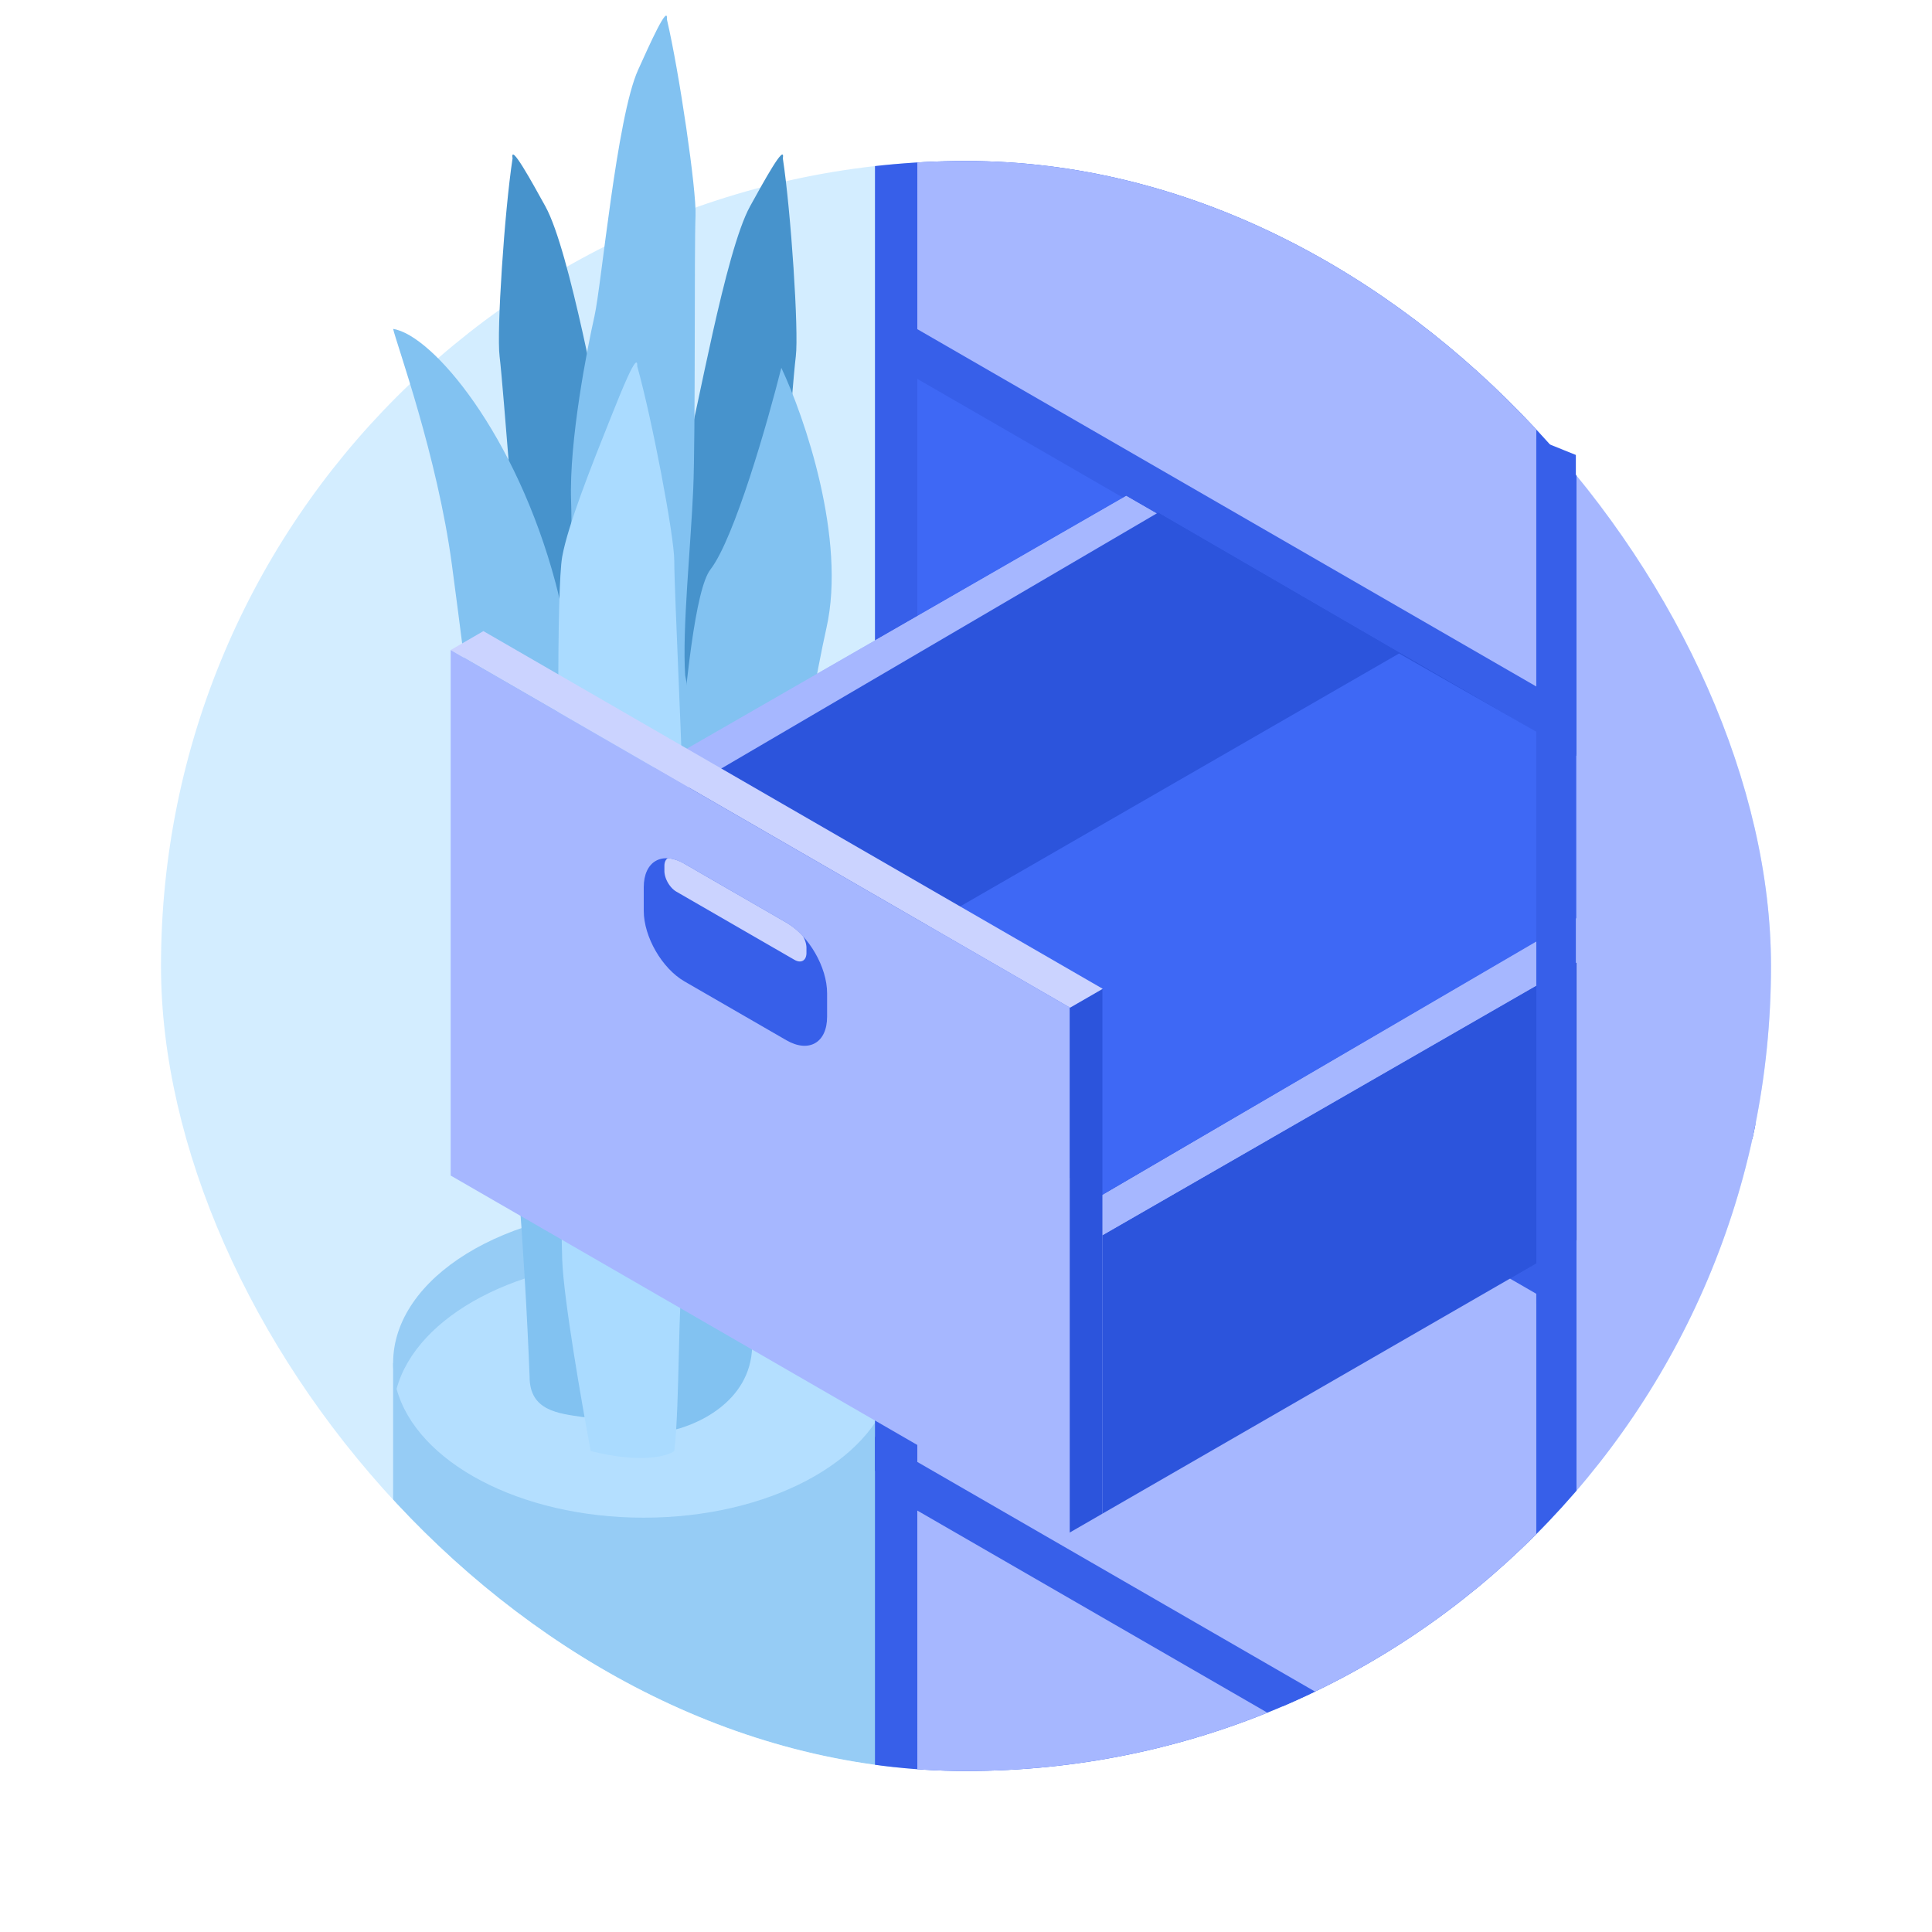 <svg xmlns="http://www.w3.org/2000/svg" width="150" height="150" fill="none" class="persona-ilustration" viewBox="0 0 150 150"><g clip-path="url(#a)"><g clip-path="url(#b)"><rect width="125" height="125" x="12.5" y="12.5" fill="#D3EDFF" rx="62.5"/><g opacity=".75"><path fill="#82C2F1" d="M69.44 105.828H30.521v32.168c0 6.629 8.712 12.004 19.459 12.004s19.458-5.374 19.458-12.004z"/><ellipse cx="49.98" cy="105.828" fill="#82C2F1" rx="19.459" ry="12.004"/><path fill="#AADBFF" d="M30.791 107.83c1.545-5.677 9.548-10.003 19.19-10.003 9.64 0 17.644 4.326 19.189 10.003-1.545 5.676-9.548 10.002-19.19 10.002-9.64 0-17.644-4.326-19.189-10.002"/></g><path fill="#375FE9" d="m67.933 111.551 54.469 31.448v46.646l-54.47-31.448z"/><path fill="#A6B7FF" d="m71.22 117.28 48.058 27.746v40.801l-48.057-27.746z"/><path fill="#375FE9" d="m67.933-18.813 54.469 31.448v132.998l-54.47-31.447z"/><path fill="#A6B7FF" d="M71.22-15.246 119.279 12.5v40.8L71.221 25.556z"/><path fill="#3E68F5" d="m71.22 29.416 48.058 27.746v40.801L71.221 70.217z"/><path fill="#A6B7FF" d="m71.22 72.704 48.058 27.746v40.801l-48.057-27.746z"/><path fill="#A6B7FF" d="M136.322 66.725 87.44 38.504l-50.731 29.18 48.882 28.222z"/><path fill="#2C54DC" d="M133.201 64.914 85.465 92.835 42.1 67.81l47.81-28.007z"/><path fill="#3E68F5" d="m133.449 65.126-47.937 27.68-24.924-14.389 48.036-27.68z"/><path fill="#2C54DC" d="M136.278 88.285V66.73L85.59 95.9v21.622z"/><path fill="#A6B7FF" d="m176.872-18.812-54.469 31.447v132.999l54.469-31.448z"/><path fill="#3FB4FF" d="m122.399-50.262 54.472 31.45-54.466 31.449-54.472-31.45z"/></g><path fill="#4793CC" d="M46.524 80.402c-.255 3.043.151 11.248.386 14.97 3.742 1.477 5.85 1.181 6.435.848.886-3.574 1.698-11.618 2.539-14.583.84-2.966 2.908-13.561 2.273-18.464.051-3.633 1.212-9.837 1.77-14.377.508-4.117 1.561-18.712 1.86-21.133.238-1.937-.376-11.223-1.006-15.356.21-1.306-1.502 1.822-2.545 3.708-1.948 3.522-4.154 16.405-4.89 18.77-.737 2.363-2.737 9.454-2.946 14.139-.142 3.2-.958 10.998-1.789 14.528-.589 4.383-1.83 13.908-2.087 16.95"/><path fill="#4793CC" d="M54.05 80.402c.256 3.043-.15 11.248-.386 14.97-3.741 1.477-5.848 1.181-6.434.848-.886-3.574-1.698-11.618-2.539-14.583-.84-2.966-2.908-13.561-2.273-18.464-.051-3.633-1.212-9.837-1.77-14.377-.508-4.117-1.561-18.712-1.86-21.133-.238-1.937.376-11.223 1.006-15.356-.21-1.306 1.502 1.822 2.546 3.708 1.947 3.522 4.153 16.405 4.89 18.77.736 2.363 2.736 9.454 2.945 14.139.142 3.2.958 10.998 1.789 14.528.589 4.383 1.83 13.908 2.087 16.95"/><path fill="#82C2F1" d="M42.97 70.595c-.014 3.053 1.54 31.781 2.07 35.47 3.845 1.155 5.922.681 6.48.3.599-3.638.273-32.308.876-35.335.602-3.026 1.823-13.762.802-18.594-.237-3.625.428-9.907.625-14.48.179-4.145.072-18.78.178-21.219.084-1.95-1.264-11.153-2.22-15.219C51.889.2 50.43 3.462 49.54 5.43c-1.663 3.675-2.84 16.703-3.386 19.121s-1.979 9.655-1.815 14.342c.112 3.201-.083 11.042-.632 14.632-.24 4.417-.722 14.016-.736 17.07"/><path fill="#82C2F1" d="M35.086 43.85c2.52 18.845 5.291 43.766 6.032 63.044 0 2.648 2.238 2.846 4.152 3.129.633.093.633-1.434.633-3.129-1.14-16.743 1.139-46.945-2.768-61.63-3.063-11.51-9.537-19.255-12.613-19.727.285 1.238 3.436 9.88 4.564 18.313M51.15 78.462c-.715 3.994.173 23.437.707 32.659 2.126-.383 6.411-2.228 6.54-6.55l.742-24.888c1.03-7.435 3.477-24.029 5.027-30.932 1.549-6.902-1.69-16.34-3.504-20.195-1.059 4.214-3.642 13.247-5.505 15.66-2.33 3.015-3.111 29.254-4.006 34.246"/><path fill="#AADBFF" d="M43.652 97.861c.117 3.052 1.523 11.137 2.211 14.799 3.892.976 5.946.407 6.487 0 .442-3.662.265-11.747.737-14.799.471-3.051 1.228-13.832 0-18.612-.393-3.611 0-9.917 0-14.494 0-4.15-.737-18.765-.737-21.206 0-1.953-1.743-11.085-2.873-15.102.049-1.322-1.268 2.004-2.073 4.011-1.502 3.749-3.31 8.312-3.753 10.753-.442 2.441-.365 18.243 0 22.917.25 3.193.394 11.035 0 14.646-.049 4.424-.117 14.036 0 17.087"/><path fill="#A6B7FF" d="M136.322 66.725 87.44 38.504l-50.731 29.18 48.882 28.222z"/><path fill="#2C54DC" d="M122.349 71.261 85.465 92.836 42.1 67.81l47.81-28.007 32.439 18.816z"/><path fill="#3E68F5" d="M122.377 71.29 85.512 92.806l-24.924-14.39 48.036-27.679 13.753 7.833z"/><path fill="#375FE9" d="m119.278 34.086 3.071 1.236v67.11l-3.071-1.236z"/><path fill="#2C54DC" d="M85.59 117.522v-40.75l-2.542 1.467v40.751z"/><path fill="#CBD3FF" d="M85.616 76.771 37.532 49l-2.542 1.467 48.085 27.771z"/><path fill="#A6B7FF" d="m34.99 50.469 48.058 27.746v40.801L34.99 91.269z"/><path fill="#375FE9" d="M49.98 68.891c0-2.017 1.417-2.835 3.164-1.826l7.909 4.566c1.747 1.009 3.163 3.462 3.163 5.48v1.826c0 2.017-1.416 2.835-3.163 1.826l-7.909-4.566c-1.747-1.009-3.163-3.462-3.163-5.48z"/><path fill="#CBD3FF" d="M51.842 66.636c-.16.1-.258.306-.258.594v.384c0 .595.417 1.318.932 1.615l9.165 5.291c.515.298.932.057.932-.538v-.384c0-.288-.098-.606-.257-.891a5.5 5.5 0 0 0-1.303-1.076l-7.909-4.566c-.464-.268-.905-.407-1.302-.43"/></g><defs><clipPath id="a"><path fill="#fff" d="M0 0h150v150H0z"/></clipPath><clipPath id="b"><rect width="125" height="125" x="12.5" y="12.5" fill="#fff" rx="62.5"/></clipPath></defs></svg>